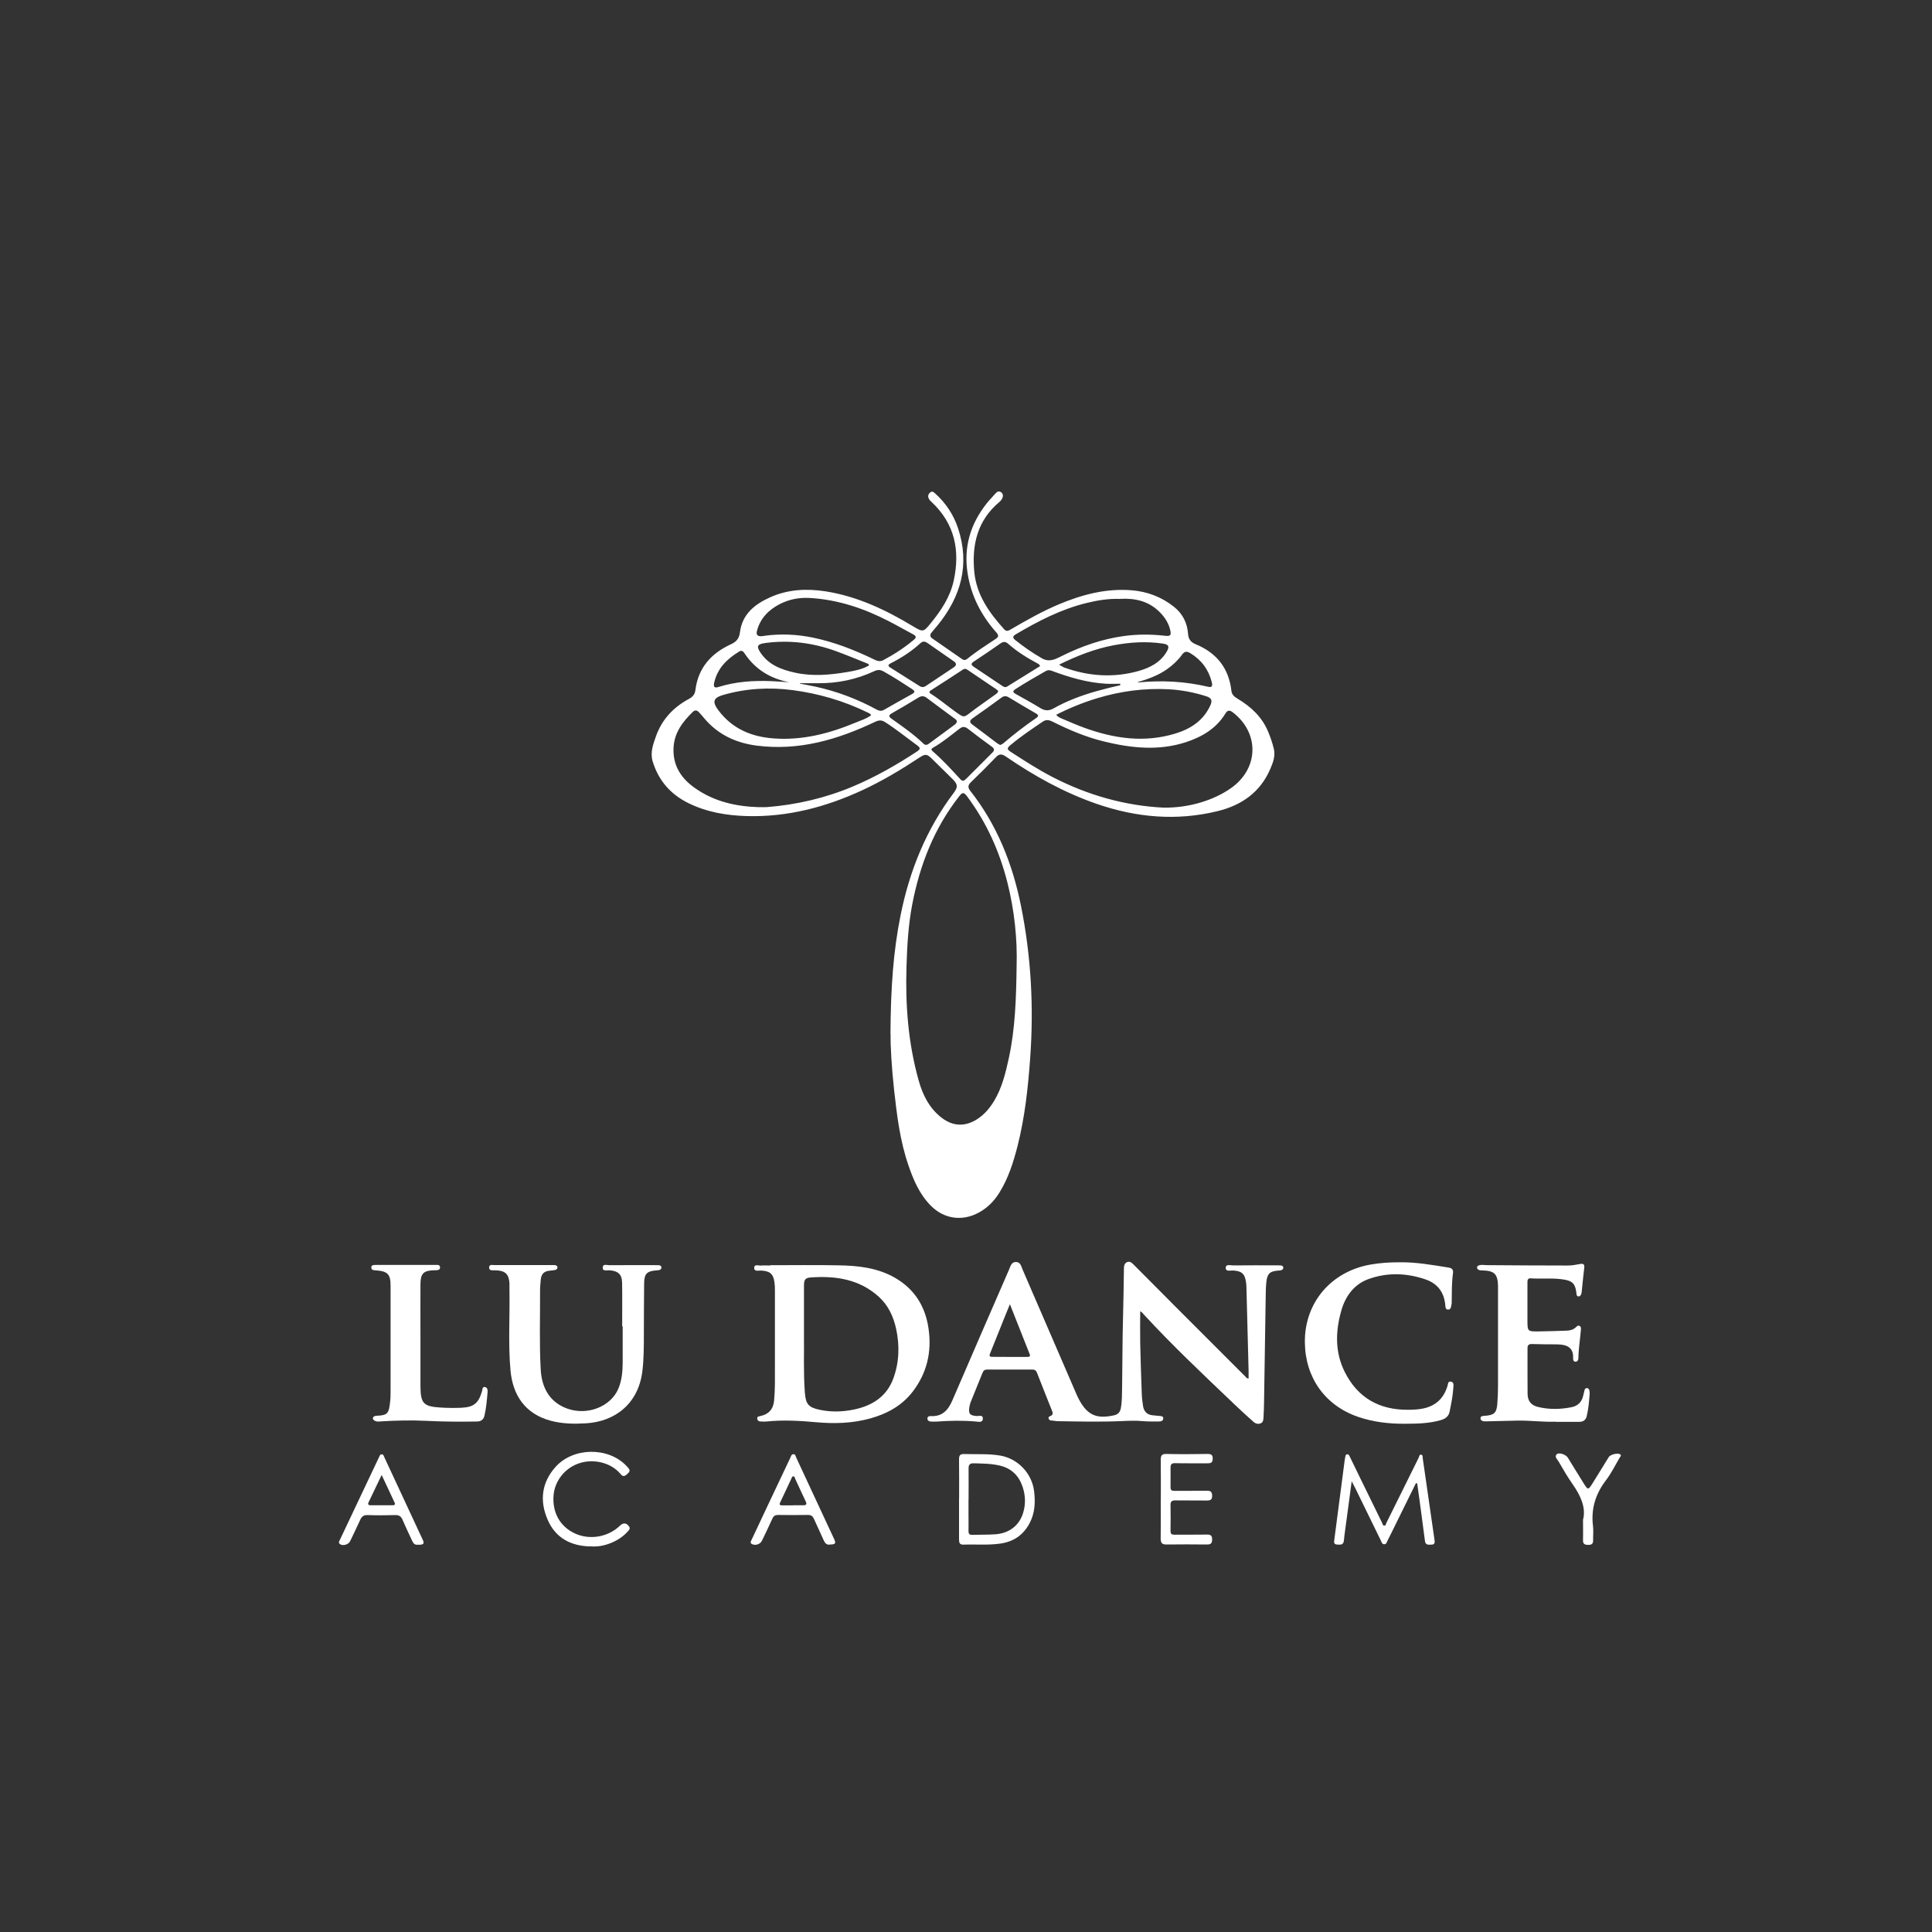 <svg id="Capa_1" xmlns="http://www.w3.org/2000/svg" version="1.1" viewBox="0 0 300 300">
  
  <rect x="0" y="0" width="300" height="300" fill="#333333" stroke="none"/>
  
  <defs>
    <style>
      .st0 {
        fill: #fff;
      }
    </style>
  </defs>
  <g id="_x32_ZD36Q">
    <g>
      <path class="st0" d="M138.27,160.58c.04-7.25.45-12.92,1.58-18.5,1.39-6.9,3.98-13.3,8.24-18.96.68-.9.65-1.32-.17-2.14-1.06-1.06-2.14-2.11-3.21-3.16-.78-.76-1.02-.79-1.95-.18-2.86,1.89-5.8,3.65-8.92,5.09-5.66,2.61-11.57,4.16-17.85,3.99-3.15-.09-6.23-.6-9.09-2.01-2.77-1.36-4.65-3.51-5.55-6.47-.42-1.38.07-2.68.52-3.95.93-2.59,2.7-4.47,5.1-5.76.58-.31.93-.7,1.01-1.37.43-3.46,2.45-5.71,5.52-7.12.84-.39,1.27-.86,1.4-1.86.35-2.82,2.3-4.37,4.73-5.45,2.75-1.22,5.62-1.36,8.54-.91,4.93.77,9.34,2.86,13.57,5.41,1.59.96,1.65.94,2.81-.49,1.61-1.98,3-4.06,3.55-6.61,1-4.66.16-8.79-3.42-12.16-.15-.14-.3-.27-.4-.44-.22-.36-.21-.71.11-1.02.34-.34.61-.08.84.13,1.65,1.49,2.85,3.31,3.54,5.4,1.85,5.62.46,10.59-3.18,15.06-.32.39-.65.76-.96,1.15-.26.33-.23.64.14.89,1.54,1.07,3.09,2.13,4.63,3.21.3.21.56.15.82-.06,1.38-1.13,2.88-2.08,4.36-3.06.48-.32.55-.54.13-1.02-2.33-2.64-3.91-5.65-4.46-9.18-.64-4.06.42-7.63,2.93-10.82.43-.55.93-1.05,1.39-1.58.24-.27.53-.43.86-.21.34.23.36.6.21.94-.1.22-.27.43-.45.58-3.43,2.87-4.31,6.67-3.9,10.89.35,3.57,2.32,6.32,4.64,8.89.38.42.71.19,1.06-.01,2.4-1.39,4.81-2.77,7.38-3.85,3.64-1.53,7.39-2.53,11.38-2.2,2.42.2,4.63,1.04,6.54,2.56,1.35,1.07,2.07,2.51,2.19,4.2.06.85.43,1.31,1.19,1.62,3.24,1.33,5.14,3.71,5.54,7.22.07.64.49.95.97,1.24,2.09,1.25,3.81,2.85,4.75,5.15.35.85.66,1.73.87,2.63.26,1.1-.12,2.13-.55,3.12-1.56,3.63-4.46,5.64-8.17,6.55-6.36,1.56-12.62,1-18.77-1.12-5.07-1.75-9.72-4.34-14.13-7.36-.61-.42-1.01-.44-1.54.11-1.26,1.32-2.56,2.61-3.88,3.88-.48.46-.49.84-.09,1.35,4.14,5.26,6.54,11.29,7.86,17.81,1.59,7.86,2.01,15.78,1.43,23.76-.33,4.54-.82,9.07-1.94,13.51-.65,2.55-1.44,5.06-2.84,7.31-.82,1.32-1.89,2.4-3.27,3.13-2.55,1.35-5.34.94-7.37-1.11-1.74-1.75-2.69-3.96-3.47-6.24-1.32-3.81-1.8-7.79-2.24-11.77-.37-3.39-.57-6.78-.54-8.64ZM157.86,149.96c.12-3.99-.31-8.53-1.45-13-1.23-4.8-3.22-9.24-6.19-13.23-.56-.75-.75-.76-1.29-.07-3.9,4.98-6.11,10.68-7.29,16.83-.6,3.16-.78,6.35-.88,9.56-.19,6.01.26,11.95,1.9,17.76.62,2.2,1.61,4.2,3.45,5.67,1.79,1.43,3.71,1.53,5.63.3,1.12-.72,1.95-1.71,2.63-2.84,1.23-2.05,1.78-4.34,2.28-6.63.98-4.52,1.14-9.13,1.21-14.34ZM117.92,125.33c.37,0,.75.02,1.12,0,4.67-.36,9.18-1.42,13.5-3.25,3.42-1.45,6.63-3.28,9.73-5.31.72-.47.72-.62.03-1.12-1.62-1.18-3.17-2.44-4.86-3.52-.53-.34-.95-.32-1.52-.06-5.82,2.77-11.84,4.55-18.4,3.71-3.27-.42-6.03-1.71-8.17-4.25-.27-.33-.55-.65-.84-.96-.29-.31-.62-.33-.92-.04-1.58,1.53-2.87,3.22-3,5.53-.15,2.74,1.11,4.74,3.28,6.28,3.01,2.14,6.43,2.9,10.05,3ZM180.67,125.41c3.89.05,7.7-1.09,10.45-3.01,4.29-2.99,4.5-8.42.46-11.67-.44-.36-.88-.64-1.29.05-1.43,2.36-3.67,3.66-6.19,4.48-4.24,1.37-8.51.9-12.74-.14-2.76-.68-5.36-1.78-7.89-3.05-.52-.26-1-.39-1.54-.02-1.7,1.15-3.4,2.29-4.98,3.61-.62.52-.62.69.03,1.11,2.1,1.36,4.2,2.72,6.42,3.87,5.52,2.86,11.38,4.49,17.28,4.77ZM136.71,102.65c.06-.02.22-.03.35-.09,1.73-.91,3.36-1.97,4.86-3.23.42-.35.34-.58-.11-.82-1.26-.67-2.49-1.38-3.76-2.03-3.88-2.01-7.94-3.38-12.34-3.63-1.63-.09-3.18.21-4.64.96-1.74.9-3.01,2.2-3.53,4.15-.16.61.09.85.68.83.2,0,.4-.05.59-.08,2.48-.32,4.93-.21,7.38.29,3.3.68,6.41,1.89,9.44,3.35.31.15.62.33,1.08.31ZM135.28,111.05c-.17-.28-.41-.34-.63-.45-3.67-1.78-7.54-2.91-11.58-3.44-3.63-.47-7.24-.27-10.77.75-1.56.45-1.73,1.07-.76,2.37,2.15,2.87,5.12,4.13,8.59,4.38,4.45.33,8.63-.75,12.69-2.44.84-.35,1.73-.61,2.47-1.18ZM173.95,93c-1.79-.07-3.52.21-5.22.63-3.95.96-7.52,2.81-10.99,4.86-.54.32-.51.56-.06.92,1.31,1.05,2.68,2,4.14,2.83.68.39,1.39.36,2.1.07.37-.15.73-.33,1.09-.51,3.02-1.49,6.17-2.58,9.52-3.04,2.12-.29,4.24-.28,6.36-.04.86.1,1.01-.06.82-.89-.25-1.08-.83-1.97-1.6-2.75-1.71-1.74-3.84-2.22-6.16-2.09ZM164,110.99c.3.37.64.49.95.62,1.13.48,2.25.97,3.4,1.39,4.64,1.69,9.34,2.38,14.18.9,2.37-.73,4.3-1.99,5.39-4.32.38-.81.22-1.2-.63-1.47-1.89-.6-3.82-.97-5.81-1.08-3.79-.2-7.49.29-11.11,1.39-2.18.66-4.28,1.51-6.37,2.57ZM134.95,103.31c-.07-.26-.26-.28-.42-.34-1.58-.63-3.14-1.29-4.74-1.87-3.56-1.29-7.22-1.76-10.98-1.25-1.24.17-1.39.51-.69,1.54,1.28,1.88,3.25,2.6,5.32,3.06,2.73.61,5.47.35,8.2-.11,1.14-.19,2.29-.42,3.31-1.02ZM164.45,103.21c.38.21.6.37.85.46,3.78,1.35,7.63,1.61,11.5.52,1.78-.5,3.41-1.34,4.39-3.04.46-.8.25-1.09-.66-1.22-2.56-.37-5.09-.21-7.62.27-2.92.56-5.65,1.62-8.46,3.01ZM124.22,106.08s-.01.05-.02.07c.8.16,1.61.3,2.41.47,3.36.73,6.55,1.94,9.57,3.59.36.19.7.23,1.07.02,1.45-.83,2.91-1.65,4.37-2.46.47-.26.49-.45.02-.76-1.46-.96-2.93-1.91-4.46-2.76-.48-.27-.91-.28-1.41-.04-2.78,1.3-5.72,1.91-8.79,1.88-.92-.01-1.84,0-2.76,0ZM173.95,106.39v-.22c-.73,0-1.48.04-2.21,0-2.93-.17-5.7-.99-8.43-2.01-.34-.12-.6-.14-.92.04-1.59.91-3.17,1.81-4.7,2.8-.49.32-.43.5.03.76,1.29.72,2.58,1.43,3.84,2.2.7.43,1.33.44,2.04.04,1-.57,2.04-1.05,3.11-1.48,2.35-.94,4.79-1.56,7.25-2.12ZM149.6,121.24c.11-.08.27-.15.39-.27,1.36-1.36,2.72-2.73,4.08-4.08.37-.36.39-.62-.07-.95-1.26-.91-2.49-1.84-3.72-2.79-.45-.34-.82-.36-1.27-.01-1.35,1.03-2.65,2.13-4.14,2.97-.33.19-.27.35-.03.56,1.52,1.31,2.87,2.79,4.22,4.26.13.15.27.3.54.32ZM155.31,115.69c.16-.09.33-.14.46-.25,1.64-1.4,3.33-2.71,5.11-3.93.38-.26.45-.46-.02-.73-1.41-.81-2.8-1.64-4.19-2.48-.41-.25-.76-.27-1.17.03-1.47,1.08-2.95,2.15-4.45,3.19-.5.35-.56.63-.04,1.01,1.27.93,2.52,1.9,3.77,2.84.16.12.34.21.53.32ZM148.58,112.06c0-.26-.21-.38-.39-.51-1.42-1.06-2.86-2.1-4.27-3.17-.48-.37-.88-.33-1.36-.03-1.34.82-2.69,1.63-4.06,2.4-.51.29-.55.5-.08.84,1.71,1.21,3.44,2.41,4.96,3.87.29.28.54.25.86.02,1.3-.97,2.62-1.92,3.92-2.89.18-.13.36-.27.42-.52ZM155,107.29c-.09-.08-.19-.19-.31-.27-1.49-1.01-2.98-2.02-4.47-3.02-.22-.15-.42-.21-.68-.04-1.65,1.09-3.31,2.16-4.97,3.22-.36.23-.3.39.01.58,1.38.87,2.61,1.94,3.94,2.87,1.16.82,1.16.8,2.29-.08.43-.34.88-.66,1.33-.98.81-.58,1.63-1.16,2.44-1.74.18-.13.37-.26.43-.54ZM143.45,99.63c-.25,0-.42.15-.59.3-1.36,1.24-2.89,2.22-4.52,3.05-.54.27-.46.46-.02.73,1.48.93,2.97,1.86,4.44,2.8.37.24.67.23,1.03-.01,1.41-.95,2.82-1.89,4.24-2.83.5-.33.59-.63.04-1.01-1.34-.92-2.67-1.85-4-2.78-.19-.13-.37-.25-.61-.25ZM161.51,103.44c-.11-.3-.29-.36-.44-.44-1.61-.86-3.16-1.83-4.53-3.04-.41-.36-.76-.35-1.2-.04-1.35.95-2.71,1.87-4.09,2.78-.46.3-.54.52-.03.85,1.48.98,2.95,1.97,4.42,2.96.24.16.47.27.76.09,1.61-1,3.23-2,4.84-3,.11-.07.22-.13.28-.17ZM176.62,105.94c.07,0,.15.03.22.02,3.61-.34,7.19-.16,10.73.68.59.14.76-.08.59-.72-.49-1.96-1.61-3.46-3.35-4.51-.54-.32-.89-.27-1.26.24-.63.88-1.42,1.61-2.3,2.24-1.4,1-2.99,1.56-4.63,2.04ZM122.57,105.94c-2.95-.56-5.31-2-6.98-4.52-.2-.3-.44-.48-.81-.25-1.88,1.14-3.37,2.59-3.88,4.83-.15.67.04.88.68.67,2.69-.84,5.45-1.02,8.24-.9.92.04,1.83.11,2.75.17Z"></path>
      <path class="st0" d="M177.05,203.6c0,1.66-.03,3.29,0,4.91.06,2.6.14,5.2.24,7.8.02.67.09,1.35.2,2.01.14.86.63,1.39,1.55,1.45.3.02.6.05.9.09.28.04.7-.02.69.39,0,.39-.39.49-.73.48-.83,0-1.65.01-2.48-.06-1.13-.1-2.24-.05-3.37,0-3.25.14-6.5.06-9.75.01-.22,0-.45-.03-.67-.07-.28-.05-.66.04-.79-.3-.15-.39.3-.38.47-.55.19-.19.17-.38.08-.61-.8-2-1.59-3.99-2.37-6-.14-.36-.37-.49-.74-.49-2.33,0-4.66,0-6.98,0-.38,0-.59.15-.73.5-.61,1.53-1.24,3.06-1.86,4.59-.09.23-.14.48-.19.73-.17,1.05.09,1.34,1.17,1.4.35.02.94-.23.93.41-.02.62-.62.49-1.01.45-2.05-.19-4.09-.15-6.14,0-.3.02-.6.01-.9,0-.29-.02-.57-.14-.56-.48,0-.32.3-.39.55-.37,1.8.09,2.7-.98,3.34-2.48,2.9-6.74,5.83-13.48,8.76-20.21.23-.53.37-1.26,1.12-1.24.71.02.81.73,1.03,1.23,2.79,6.44,5.57,12.88,8.35,19.32.12.27.25.55.39.81,1.3,2.42,2.72,3.05,5.43,2.45.62-.14.94-.48,1.06-1.1.2-1.09.18-2.19.2-3.29.06-3.58.04-7.16.14-10.73.07-2.5.1-5,.14-7.5,0-.45,0-.96.49-1.17.48-.21.81.19,1.1.47,2.04,2.03,4.05,4.08,6.09,6.12,3.71,3.72,7.43,7.43,11.15,11.15.13.13.22.34.53.33,0-.41,0-.82,0-1.24-.11-4.35-.22-8.7-.34-13.05,0-.22-.03-.45-.06-.67-.19-1.32-.7-1.75-2.04-1.81-.41-.02-1.1.22-1.11-.4,0-.64.7-.39,1.09-.39,2.3-.03,4.6-.01,6.9-.01.18,0,.35,0,.53.01.21.02.41.1.42.35,0,.24-.17.35-.37.41-.12.03-.25.03-.37.04-1.32.09-1.74.44-1.89,1.75-.1.89-.09,1.8-.11,2.7-.09,5.33-.17,10.66-.25,15.98-.01.78-.04,1.55-.08,2.32-.02.37-.03.8-.44.97-.4.17-.81.05-1.12-.23-.99-.88-1.97-1.77-2.93-2.69-4.8-4.58-9.63-9.12-14.12-14-.16-.18-.3-.4-.55-.47ZM156.82,202.52c-.27.67-.47,1.15-.67,1.63-.79,1.97-1.58,3.94-2.37,5.91-.11.29-.28.63.25.63,1.85.02,3.7.01,5.55.01.29,0,.43-.12.31-.42-1-2.53-2-5.06-3.07-7.76Z"></path>
      <path class="st0" d="M119.58,196.46c3.55,0,7.1-.05,10.66.02,3.04.05,6.05.38,8.76,1.95,3.05,1.77,4.71,4.48,5.19,7.92.51,3.58-.25,6.86-2.47,9.75-1.67,2.17-3.95,3.41-6.54,4.14-2.78.78-5.62.86-8.48.6-2.52-.23-5.04-.37-7.56-.12-.37.04-.75.02-1.12,0-.24-.02-.42-.18-.44-.44-.02-.31.22-.35.45-.39q1.97-.39,2.17-2.38c.17-1.8.13-3.6.13-5.4,0-3.9,0-7.81,0-11.71,0-.42-.01-.85-.07-1.27-.18-1.34-.71-1.77-2.08-1.84-.4-.02-1.09.21-1.07-.44.02-.59.68-.31,1.06-.34.47-.04.95-.01,1.43,0ZM124.84,207.44c.04,2.53-.1,5.69.14,8.83.13,1.78.59,2.29,2.34,2.65,1.77.37,3.54.31,5.29-.05,2.8-.58,5.05-1.99,6.09-4.78.93-2.51,1.02-5.13.45-7.75-.42-1.92-1.22-3.65-2.7-4.99-2.98-2.69-6.6-3.25-10.43-3-.99.06-1.18.31-1.18,1.35-.01,2.38,0,4.75,0,7.74Z"></path>
      <path class="st0" d="M96.61,205.96c0-2.25.03-4.51-.01-6.76-.02-1.33-.63-1.86-1.97-1.95-.4-.03-1.09.22-1.04-.46.04-.59.69-.32,1.06-.33,2.35-.02,4.7-.01,7.05-.01.2,0,.4,0,.6.01.21.02.4.11.41.36,0,.24-.18.35-.38.4-.12.03-.25.03-.37.04-1.53.12-1.92.51-1.94,2.06-.03,2.6-.03,5.21-.04,7.81,0,1.93,0,3.85-.23,5.77-.63,5.18-4.37,7.85-8.73,8.11-1.85.11-3.7.09-5.51-.4-3.97-1.06-5.89-3.97-6.24-7.81-.37-4.12-.09-8.26-.16-12.38,0-.38,0-.75,0-1.13-.07-1.41-.65-1.98-2.05-2.03-.1,0-.2,0-.3,0-.34-.02-.81.07-.81-.43,0-.54.49-.39.81-.39,2.98,0,5.95,0,8.93,0,.13,0,.25,0,.38,0,.24.02.48.08.49.36,0,.26-.21.39-.44.42-.32.05-.64.07-.97.12-.77.11-1.11.62-1.18,1.34-.06.65-.12,1.3-.11,1.95.02,4-.12,8.01.1,12.01.17,3.11,1.59,5.19,4.16,6.1,3.12,1.1,6.72-.32,7.9-3.11.54-1.29.66-2.66.67-4.05.01-1.88,0-3.76,0-5.63-.02,0-.03,0-.05,0Z"></path>
      <path class="st0" d="M217.35,196.01c2.42-.05,5.01.4,7.6.82.52.08.74.33.67.87-.21,1.49-.18,2.99-.2,4.49,0,.12,0,.25-.03.37-.08.33-.06.79-.53.79-.44,0-.41-.44-.44-.75-.2-1.97-1.21-3.3-3.08-3.94-2.93-1-5.92-1.1-8.83-.05-2.24.81-3.57,2.62-4.22,4.86-.93,3.24-1.02,6.5.53,9.58,2.01,4.01,5.38,5.9,9.84,5.86.75,0,1.5-.04,2.24-.18,2.02-.39,3.28-1.58,3.87-3.53.09-.28.04-.75.53-.66.47.09.4.52.38.86-.07,1.28-.33,2.53-.58,3.78-.16.79-.69,1.15-1.43,1.35-1.78.51-3.61.54-5.43.55-2.5.02-4.98-.25-7.38-1.08-5.12-1.77-8.17-6.09-8.24-11.51-.09-6.18,4.06-11.08,10.26-12.14,1.41-.24,2.83-.35,4.48-.34Z"></path>
      <path class="st0" d="M241.58,220.76c-1.98.07-3.95-.2-5.92-.17-1.55.03-3.1.08-4.65.11-.2,0-.4.02-.6,0-.26-.04-.51-.16-.52-.45-.02-.34.28-.36.53-.4.07-.01.15,0,.22-.01,1.38-.11,1.75-.46,1.86-1.84.07-.92.11-1.85.11-2.77.01-5.01,0-10.01,0-15.02,0-.2,0-.4,0-.6-.06-1.78-.57-2.28-2.37-2.34-.15,0-.3,0-.45-.03-.23-.05-.44-.17-.43-.44.01-.24.22-.3.42-.35.35-.08.7,0,1.05,0,4.2.03,8.41.06,12.61.06.64,0,1.29-.12,1.93-.24.53-.1.69.09.63.59-.14,1.19-.26,2.39-.38,3.58-.02.23-.03.45-.16.65-.09.13-.2.24-.37.22-.17-.02-.26-.15-.28-.3-.03-.17-.04-.35-.07-.52-.18-1.13-.6-1.56-1.72-1.77-1.76-.33-3.55-.1-5.32-.22-.54-.04-.52.36-.52.71,0,1.93,0,3.85,0,5.78,0,1.76,0,1.77,1.79,1.75,1.45-.02,2.9-.07,4.35-.12.51-.02.99-.16,1.38-.52.16-.15.32-.35.58-.21.24.13.22.38.2.6-.12,1.47-.37,2.93-.39,4.41,0,.26-.12.53-.42.54-.32.02-.42-.27-.4-.52.09-1.69-.95-2.16-2.55-2.17-1.28,0-2.55-.01-3.83-.05-.52-.02-.71.18-.7.69.01,2.33-.02,4.66.01,6.98.01,1.17.5,1.83,1.66,2.11,1.72.41,3.47.37,5.2.02,1.01-.21,1.6-.87,1.8-1.88.05-.24.12-.48.18-.73.04-.18.12-.34.33-.35.24-.01.37.14.42.35.04.17.06.35.05.52-.08,1.15-.18,2.29-.44,3.42-.14.64-.51.95-1.15.95-1.23,0-2.45,0-3.68,0Z"></path>
      <path class="st0" d="M65.29,207.64c0,2.55-.01,5.11,0,7.66.02,2.61.47,3.1,3.07,3.26,1.07.07,2.15.08,3.23.04,1.99-.09,2.71-.69,3.26-2.58.08-.26.02-.71.46-.64.38.07.43.47.4.8-.1,1.22-.21,2.44-.48,3.64-.13.58-.52.9-1.13.91-2.63.05-5.25.03-7.88-.1-2.35-.12-4.7-.06-7.05.08-.32.02-.66.08-.96-.09-.17-.1-.36-.22-.3-.46.05-.2.23-.25.4-.3.05-.01.1-.02.15-.02,1.79-.06,1.93-.39,2.13-2.28.06-.57.06-1.15.06-1.73,0-5.38,0-10.76,0-16.15,0-1.83-.44-2.28-2.28-2.42-.33-.02-.73-.02-.71-.47.02-.4.41-.37.7-.37,3.08,0,6.15,0,9.23,0,.3,0,.75-.08.74.4,0,.44-.43.4-.75.43-.07,0-.15,0-.23,0-1.57.04-2.05.51-2.06,2.11-.02,2.75,0,5.51,0,8.26,0,0,0,0,0,0Z"></path>
      <path class="st0" d="M219.86,230.31c-1.04,2.1-2.07,4.2-3.11,6.31-.43.87-.85,1.75-1.3,2.62-.12.23-.18.58-.53.55-.33-.02-.4-.36-.51-.59-1.33-2.71-2.65-5.43-3.98-8.15-.14-.28-.29-.55-.54-1.04-.29,2.16-.54,4.08-.8,6.01-.14,1.07-.31,2.13-.41,3.2-.07.72-.56.64-1.04.62-.59-.03-.49-.42-.44-.81.54-4.11,1.08-8.23,1.61-12.34.02-.15.06-.29.08-.44.03-.17.05-.38.26-.42.24-.05.34.14.43.33.59,1.21,1.18,2.42,1.77,3.64,1.09,2.22,2.17,4.44,3.26,6.66.08.17.1.44.35.44.24,0,.25-.28.33-.45,1.67-3.36,3.32-6.72,4.99-10.07.09-.19.11-.53.37-.5.32.03.25.39.28.61.62,4.23,1.22,8.46,1.83,12.69.06.39-.01.66-.46.67-.44,0-.94.13-1.03-.55-.26-1.98-.52-3.97-.79-5.95-.13-1.01-.28-2.02-.42-3.02-.07,0-.14,0-.21,0Z"></path>
      <path class="st0" d="M148.93,232.81c0-2.08.02-4.16-.01-6.23,0-.62.2-.82.82-.8,1.87.07,3.75-.08,5.62.25,2.71.48,4.87,2.76,5.21,5.49.22,1.76.14,3.44-.71,5.03-.98,1.83-2.49,2.85-4.55,3.14-1.9.27-3.8.09-5.7.16-.61.02-.69-.31-.69-.81.01-2.08,0-4.16,0-6.23h0ZM150.39,232.83c0,.8,0,1.6,0,2.4,0,.83.02,1.65,0,2.48-.01.45.13.64.6.62,1.2-.04,2.4,0,3.6-.09,2.16-.16,3.72-1.4,4.3-3.38.4-1.36.34-2.72-.12-4.05-.58-1.68-1.71-2.79-3.46-3.22-1.34-.33-2.72-.33-4.09-.37-.63-.02-.83.22-.82.82.02,1.6,0,3.2,0,4.8Z"></path>
      <path class="st0" d="M91.77,240.13c-3.08-.04-5.51-1.28-6.75-4.19-1.24-2.9-.93-5.69,1.21-8.12,2.72-3.08,8.13-3.19,10.99-.25.7.72.7.85.12,1.37-.4.36-.65.35-1.02-.1-1.47-1.74-4.2-2.39-6.46-1.6-2.2.76-3.75,2.76-3.91,5.04-.18,2.59.99,4.7,3.21,5.78,2.3,1.13,5.25.65,7.1-1.15.52-.51,1.04-.46,1.44.15.21.32-.04.54-.2.72-.74.84-1.67,1.43-2.7,1.84-.96.38-1.97.58-3.02.5Z"></path>
      <path class="st0" d="M64.9,239.85c-.55.12-.78-.31-.98-.76-.48-1.04-.97-2.08-1.43-3.13-.22-.49-.51-.71-1.08-.7-1.45.04-2.9.05-4.35,0-.61-.02-.9.24-1.13.75-.5,1.11-1.04,2.21-1.57,3.32-.23.49-1.07.75-1.52.47-.38-.23-.14-.53-.02-.78.79-1.67,1.58-3.34,2.37-5.01,1.22-2.57,2.43-5.14,3.65-7.71.1-.2.15-.46.42-.47.28-.02.33.24.42.45,1.99,4.28,3.98,8.55,5.97,12.83.28.6.13.77-.73.76ZM59.26,229.04c-.72,1.5-1.38,2.87-2.03,4.24-.16.34,0,.46.33.46,1.13,0,2.25,0,3.38,0,.26,0,.49-.08.34-.4-.64-1.4-1.31-2.79-2.01-4.3Z"></path>
      <path class="st0" d="M128.87,239.84c-.48.08-.76-.19-.97-.67-.49-1.12-1.03-2.22-1.52-3.34-.19-.42-.44-.59-.91-.59-1.55.03-3.1.02-4.66,0-.44,0-.69.16-.87.55-.52,1.16-1.07,2.31-1.63,3.46-.26.53-.99.78-1.51.53-.43-.21-.18-.49-.06-.75.81-1.72,1.61-3.44,2.42-5.15,1.18-2.51,2.37-5.01,3.56-7.52.1-.22.15-.52.45-.55.35-.04.36.3.46.51,1.98,4.23,3.94,8.47,5.91,12.7.3.64.16.81-.67.81ZM123.09,233.74c.55,0,1.1,0,1.65,0,.46,0,.58-.17.37-.6-.55-1.15-1.07-2.31-1.61-3.46-.08-.17-.08-.45-.34-.43-.19,0-.23.25-.3.4-.57,1.19-1.11,2.4-1.69,3.59-.23.46-.04.51.34.51.52,0,1.05,0,1.58,0Z"></path>
      <path class="st0" d="M180.25,232.76c0-2.03.02-4.05-.01-6.08,0-.65.15-.93.88-.91,2.13.05,4.25.03,6.38,0,.55,0,.81.11.81.73,0,.66-.33.73-.84.72-1.68-.01-3.35.02-5.03-.02-.57-.01-.68.25-.68.72,0,1,.02,2,0,3-.01.48.19.59.62.58,1.68-.02,3.35.01,5.03-.02.57,0,.8.17.81.76.01.62-.25.76-.81.76-1.63-.02-3.25,0-4.88-.02-.53,0-.78.13-.77.7.02,1.35.02,2.7,0,4.05,0,.49.2.58.63.58,1.68-.02,3.35.01,5.03-.02.58-.01.8.17.8.76,0,.6-.22.79-.8.78-2.1-.02-4.2-.03-6.3,0-.72.01-.89-.29-.89-.94.03-2.05.01-4.1.01-6.15h0Z"></path>
      <path class="st0" d="M245.83,235.93c.45-1.82-.38-3.68-1.63-5.46-.79-1.12-1.48-2.32-2.17-3.51-.2-.34-.69-.74-.32-1.13.34-.36,1.45.03,1.74.51.8,1.3,1.59,2.6,2.4,3.89.75,1.2.75,1.2,1.52-.03.82-1.32,1.62-2.64,2.44-3.95.24-.39,1.36-.67,1.74-.44.29.18.06.36-.03.5-.7,1.18-1.3,2.44-2.13,3.52-1.63,2.13-2.36,4.44-2.03,7.12.09.74,0,1.5.02,2.25.01.54-.26.69-.75.69-.48,0-.83-.09-.82-.69.03-.95,0-1.9,0-3.27Z"></path>
    </g>
  </g>
</svg>